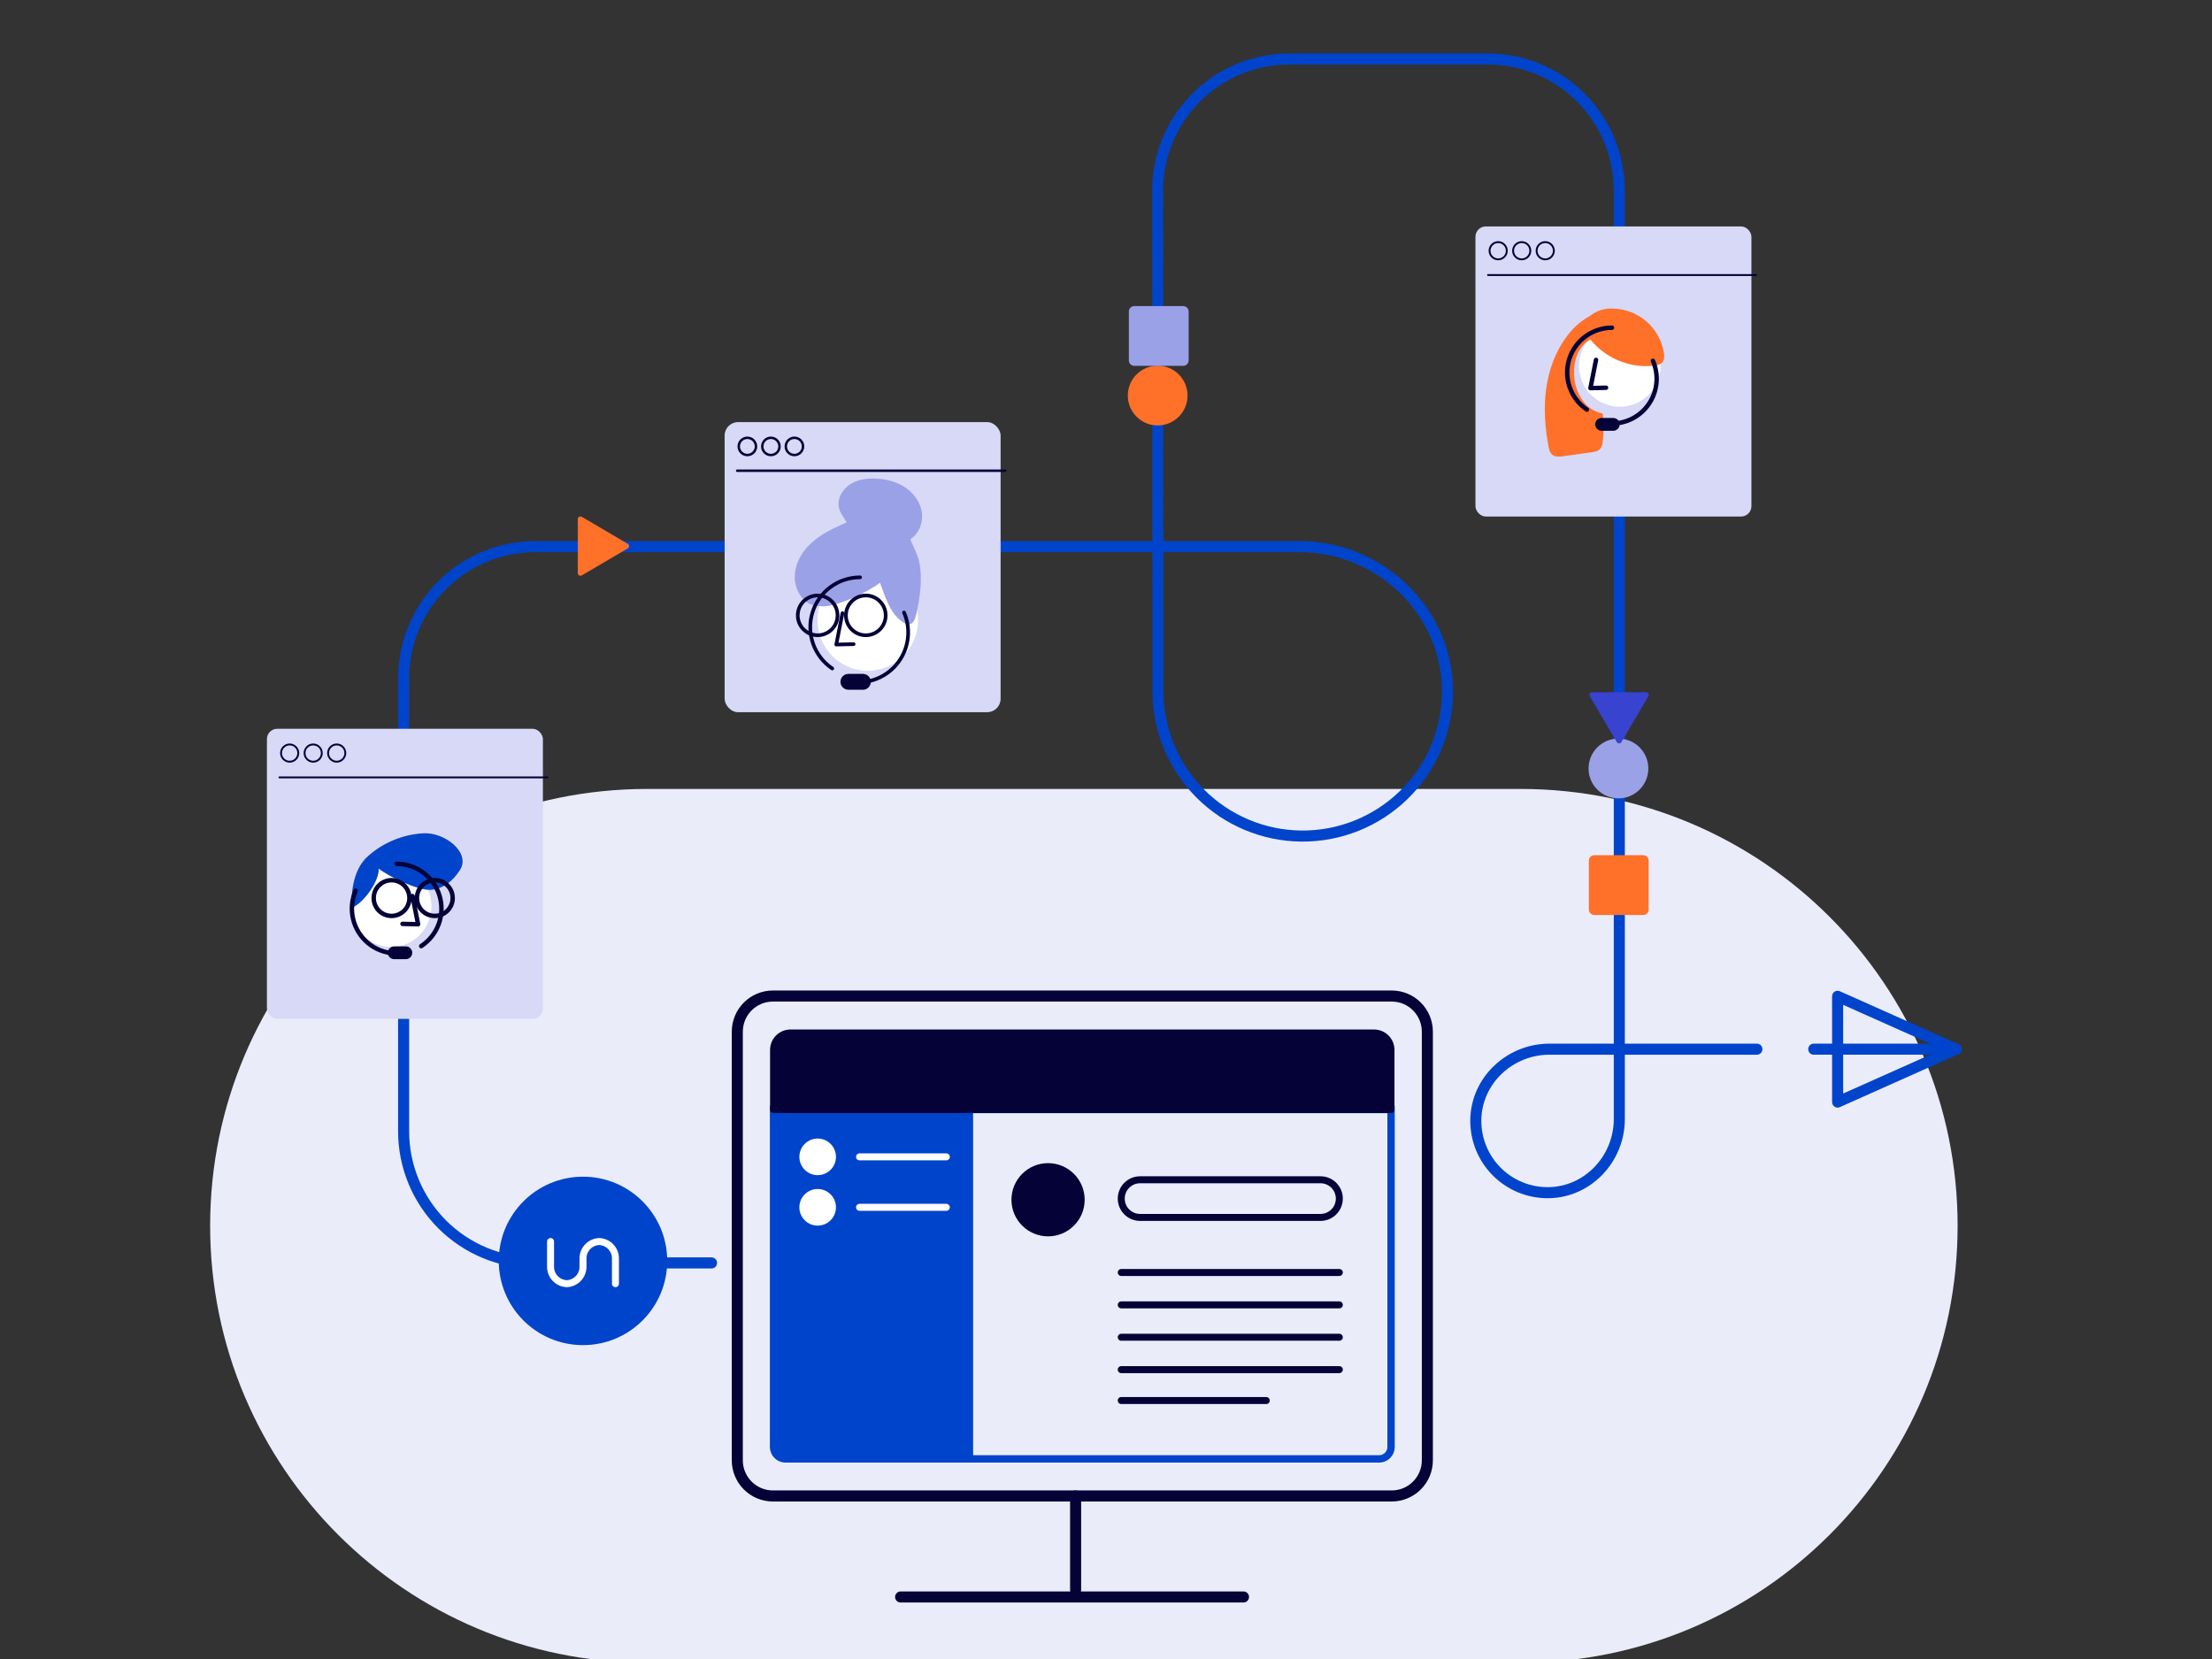 <svg width="600" height="450" viewBox="0 0 600 450" fill="none" xmlns="http://www.w3.org/2000/svg">
<rect x="0" y="0" width="600" height="450" fill="#333333" stroke="none"/>
<g clip-path="url(#clip0)">
<path fill-rule="evenodd" clip-rule="evenodd" d="M175.5 451C110.054 451 57 397.946 57 332.5C57 267.054 110.054 214 175.5 214H412.5C477.946 214 531 267.054 531 332.5C531 397.946 477.946 451 412.5 451H175.5Z" fill="#EBECFA"/>
<path d="M263.954 300.952H210.619V395.825H263.954V300.952Z" fill="#0044CC"/>
<path d="M209.824 300.952H377.324V392.482C377.324 393.343 376.982 394.168 376.373 394.777C375.765 395.385 374.939 395.727 374.079 395.727H213.069C212.208 395.727 211.383 395.385 210.774 394.777C210.166 394.168 209.824 393.343 209.824 392.482V300.952Z" stroke="#0044CC" stroke-width="2" stroke-miterlimit="10" stroke-linecap="round"/>
<path d="M209.824 300.952V284.79C209.823 284.187 209.941 283.59 210.171 283.032C210.401 282.474 210.74 281.968 211.166 281.541C211.593 281.115 212.1 280.776 212.657 280.546C213.215 280.316 213.812 280.197 214.416 280.199H372.708C373.311 280.197 373.909 280.316 374.466 280.546C375.024 280.776 375.53 281.115 375.957 281.541C376.384 281.968 376.722 282.474 376.952 283.032C377.183 283.59 377.301 284.187 377.3 284.79V300.952H209.824Z" fill="#040237" stroke="#040237" stroke-width="1.896" stroke-linecap="round" stroke-linejoin="round"/>
<path d="M304.137 362.723H363.289" stroke="#040237" stroke-width="1.896" stroke-linecap="round" stroke-linejoin="round"/>
<path d="M233.149 313.794H256.684" stroke="white" stroke-width="1.896" stroke-miterlimit="10" stroke-linecap="round"/>
<path d="M284.285 335.358C289.769 335.358 294.215 330.912 294.215 325.428C294.215 319.944 289.769 315.498 284.285 315.498C278.8 315.498 274.354 319.944 274.354 325.428C274.354 330.912 278.8 335.358 284.285 335.358Z" fill="#040237"/>
<path d="M221.79 318.759C224.532 318.759 226.755 316.537 226.755 313.794C226.755 311.052 224.532 308.829 221.79 308.829C219.048 308.829 216.825 311.052 216.825 313.794C216.825 316.537 219.048 318.759 221.79 318.759Z" fill="white"/>
<path d="M233.149 327.481H256.684" stroke="white" stroke-width="1.896" stroke-miterlimit="10" stroke-linecap="round"/>
<path d="M221.79 332.446C224.532 332.446 226.755 330.223 226.755 327.481C226.755 324.738 224.532 322.515 221.79 322.515C219.048 322.515 216.825 324.738 216.825 327.481C216.825 330.223 219.048 332.446 221.79 332.446Z" fill="white"/>
<path d="M304.137 345.159H363.289" stroke="#040237" stroke-width="1.896" stroke-linecap="round" stroke-linejoin="round"/>
<path d="M304.137 353.945H363.289" stroke="#040237" stroke-width="1.896" stroke-linecap="round" stroke-linejoin="round"/>
<path d="M304.137 371.51H363.289" stroke="#040237" stroke-width="1.896" stroke-linecap="round" stroke-linejoin="round"/>
<path d="M304.137 379.891H343.477" stroke="#040237" stroke-width="1.896" stroke-linecap="round" stroke-linejoin="round"/>
<path d="M358.177 320.009H309.248C306.425 320.009 304.137 322.295 304.137 325.116C304.137 327.936 306.425 330.223 309.248 330.223H358.177C361 330.223 363.289 327.936 363.289 325.116C363.289 322.295 361 320.009 358.177 320.009Z" stroke="#040237" stroke-width="1.896" stroke-linecap="round" stroke-linejoin="round"/>
<path d="M291.757 405.779V431.246" stroke="#040237" stroke-width="3" stroke-linecap="round" stroke-linejoin="round"/>
<path d="M244.288 433.177H337.295" stroke="#040237" stroke-width="3" stroke-linecap="round" stroke-linejoin="round"/>
<path d="M377.494 270.171H209.661C204.32 270.171 199.991 274.501 199.991 279.842V396.108C199.991 401.449 204.32 405.779 209.661 405.779H377.494C382.835 405.779 387.165 401.449 387.165 396.108V279.842C387.165 274.501 382.835 270.171 377.494 270.171Z" stroke="#040237" stroke-width="3" stroke-linecap="round" stroke-linejoin="round"/>
<path d="M530.578 284.588L498.451 298.931V270.244L530.578 284.588Z" stroke="#0044CC" stroke-width="3" stroke-linecap="round" stroke-linejoin="round"/>
<path d="M530.578 284.587H491.976" stroke="#0044CC" stroke-width="3" stroke-linecap="round" stroke-linejoin="round"/>
<path d="M192.997 342.563H145.179C135.712 342.563 126.632 338.802 119.938 332.108C113.243 325.413 109.482 316.333 109.482 306.866V183.979C109.482 174.511 113.243 165.432 119.938 158.737C126.632 152.043 135.712 148.282 145.179 148.282H352.595C374.606 148.282 393.047 166.301 392.625 188.311C392.415 198.651 388.134 208.491 380.712 215.693C373.29 222.896 363.326 226.879 352.985 226.779C342.643 226.678 332.759 222.502 325.478 215.157C318.198 207.812 314.109 197.891 314.099 187.549V187.549L314.002 51.738C313.997 47.046 314.916 42.4 316.708 38.065C318.499 33.729 321.128 29.789 324.443 26.47C327.758 23.151 331.696 20.518 336.029 18.721C340.363 16.925 345.008 16 349.699 16H403.537C413.004 16 422.084 19.761 428.778 26.455C435.473 33.15 439.234 42.23 439.234 51.697V303.548C439.234 314.322 430.707 323.424 419.941 323.514C417.357 323.535 414.794 323.042 412.402 322.063C410.011 321.084 407.838 319.639 406.01 317.811C404.183 315.984 402.737 313.811 401.758 311.419C400.779 309.027 400.286 306.465 400.308 303.88C400.397 293.114 409.508 284.588 420.274 284.588H476.553" stroke="#0044CC" stroke-width="3" stroke-miterlimit="10" stroke-linecap="round"/>
<rect x="196.555" y="114.496" width="74.859" height="78.686" rx="3.645" fill="#D7D9F6"/>
<path d="M272.689 127.681H199.958" stroke="#040237" stroke-width="0.663" stroke-linecap="round"/>
<path d="M235.384 181.949C242.917 181.949 249.024 175.796 249.024 168.206C249.024 160.617 242.917 154.464 235.384 154.464C227.85 154.464 221.743 160.617 221.743 168.206C221.743 175.796 227.85 181.949 235.384 181.949Z" fill="white"/>
<path fill-rule="evenodd" clip-rule="evenodd" d="M223.802 144.562C221.978 145.601 220.326 146.917 218.906 148.463C216.924 150.683 215.567 153.567 215.576 156.544C215.582 158.091 215.983 159.611 216.741 160.959C217.138 161.618 217.607 162.23 218.141 162.784C219.468 164.208 221.705 164.323 222.675 164.442C226.503 164.923 235.784 160.41 238.693 158.062C239.361 159.891 239.854 161.303 240.058 161.797C241.236 164.647 242.512 167.326 245.213 168.955C245.979 169.423 246.842 169.572 247.548 168.87C248.122 168.3 248.331 167.471 248.509 166.68C249.564 162.001 250.334 156.897 249.271 152.112C248.952 150.674 247.072 146.625 246.919 146.281C249.258 144.792 250.428 141.81 250.062 139.05C249.696 136.29 247.935 133.852 245.66 132.287C243.384 130.722 240.59 129.99 237.825 129.825C235.592 129.693 233.283 129.935 231.296 130.964C229.31 131.994 227.706 133.916 227.468 136.141C227.359 137.267 227.622 138.398 228.217 139.36C228.8 140.309 229.157 140.892 229.646 141.679C228.749 142.074 226.775 143.014 226.128 143.329C225.354 143.712 224.576 144.103 223.802 144.562Z" fill="#9BA1E7"/>
<path d="M225.746 181.328C223.343 179.71 221.524 177.363 220.556 174.633C219.588 171.904 219.523 168.935 220.369 166.165C221.216 163.395 222.93 160.971 225.258 159.248C227.587 157.526 230.407 156.597 233.304 156.599" stroke="#040237" stroke-width="0.994" stroke-linecap="round" stroke-linejoin="round"/>
<path d="M245.213 166.139C246.11 168.197 246.481 170.446 246.292 172.682C246.104 174.919 245.361 177.074 244.132 178.952C242.903 180.83 241.225 182.373 239.251 183.441C237.277 184.51 235.068 185.07 232.823 185.071" stroke="#040237" stroke-width="0.994" stroke-linecap="round" stroke-linejoin="round"/>
<path d="M228.515 166.318L226.834 174.833L231.543 174.723" stroke="#040237" stroke-width="0.994" stroke-linecap="round" stroke-linejoin="round"/>
<path d="M221.786 172.311C224.764 172.311 227.179 169.896 227.179 166.918C227.179 163.939 224.764 161.524 221.786 161.524C218.807 161.524 216.393 163.939 216.393 166.918C216.393 169.896 218.807 172.311 221.786 172.311Z" stroke="#040237" stroke-width="0.994" stroke-linecap="round" stroke-linejoin="round"/>
<path d="M234.848 172.311C237.826 172.311 240.241 169.896 240.241 166.918C240.241 163.939 237.826 161.524 234.848 161.524C231.869 161.524 229.454 163.939 229.454 166.918C229.454 169.896 231.869 172.311 234.848 172.311Z" stroke="#040237" stroke-width="0.994" stroke-linecap="round" stroke-linejoin="round"/>
<path d="M234.057 182.787H230.135C228.944 182.787 227.979 183.751 227.979 184.941C227.979 186.131 228.944 187.096 230.135 187.096H234.057C235.247 187.096 236.213 186.131 236.213 184.941C236.213 183.751 235.247 182.787 234.057 182.787Z" fill="#040237"/>
<ellipse cx="202.722" cy="121.088" rx="2.339" ry="2.339" stroke="#040237" stroke-width="0.663"/>
<ellipse cx="209.102" cy="121.088" rx="2.339" ry="2.339" stroke="#040237" stroke-width="0.663"/>
<ellipse cx="215.482" cy="121.088" rx="2.339" ry="2.339" stroke="#040237" stroke-width="0.663"/>
<path d="M158.136 364.865C170.754 364.865 180.982 354.637 180.982 342.019C180.982 329.402 170.754 319.173 158.136 319.173C145.519 319.173 135.29 329.402 135.29 342.019C135.29 354.637 145.519 364.865 158.136 364.865Z" fill="#0044CC"/>
<path d="M149.334 336.762V343.439C149.288 344.653 149.726 345.837 150.552 346.728C151.378 347.62 152.524 348.147 153.739 348.193C154.952 348.144 156.096 347.617 156.921 346.725C157.745 345.834 158.182 344.652 158.136 343.439V341.516C158.09 340.301 158.528 339.118 159.354 338.227C160.181 337.335 161.327 336.808 162.542 336.762C163.755 336.81 164.899 337.338 165.723 338.23C166.548 339.121 166.985 340.303 166.939 341.516V348.193" stroke="white" stroke-width="1.896" stroke-linecap="round" stroke-linejoin="round"/>
<path d="M314.018 115.4C318.495 115.4 322.123 111.771 322.123 107.295C322.123 102.819 318.495 99.19 314.018 99.19C309.542 99.19 305.914 102.819 305.914 107.295C305.914 111.771 309.542 115.4 314.018 115.4Z" fill="#FF7029"/>
<path d="M438.999 216.552C443.475 216.552 447.104 212.924 447.104 208.447C447.104 203.971 443.475 200.343 438.999 200.343C434.523 200.343 430.894 203.971 430.894 208.447C430.894 212.924 434.523 216.552 438.999 216.552Z" fill="#9BA1E7"/>
<path d="M320.939 83.021H307.674C306.859 83.021 306.198 83.682 306.198 84.498V97.762C306.198 98.578 306.859 99.239 307.674 99.239H320.939C321.754 99.239 322.416 98.578 322.416 97.762V84.498C322.416 83.682 321.754 83.021 320.939 83.021Z" fill="#9BA1E7"/>
<path d="M445.716 231.975H432.452C431.636 231.975 430.975 232.636 430.975 233.452V246.716C430.975 247.532 431.636 248.193 432.452 248.193H445.716C446.532 248.193 447.193 247.532 447.193 246.716V233.452C447.193 232.636 446.532 231.975 445.716 231.975Z" fill="#FF7029"/>
<path d="M170.249 148.769L157.828 156.07C157.715 156.136 157.587 156.171 157.457 156.172C157.327 156.172 157.199 156.138 157.086 156.073C156.973 156.008 156.879 155.914 156.814 155.801C156.749 155.688 156.716 155.56 156.716 155.429V140.826C156.717 140.696 156.752 140.569 156.817 140.457C156.883 140.345 156.977 140.253 157.089 140.189C157.202 140.124 157.33 140.091 157.459 140.092C157.589 140.093 157.716 140.128 157.828 140.193L170.249 147.495C170.362 147.558 170.456 147.651 170.522 147.763C170.587 147.875 170.622 148.002 170.622 148.132C170.622 148.261 170.587 148.389 170.522 148.501C170.456 148.613 170.362 148.705 170.249 148.769Z" fill="#FF7029"/>
<path d="M438.545 201.292L431.243 188.871C431.178 188.759 431.143 188.632 431.142 188.502C431.141 188.373 431.174 188.245 431.239 188.133C431.303 188.02 431.395 187.926 431.507 187.861C431.619 187.795 431.746 187.76 431.876 187.76H446.479C446.609 187.76 446.736 187.795 446.848 187.861C446.96 187.926 447.053 188.02 447.117 188.133C447.181 188.245 447.214 188.373 447.213 188.502C447.213 188.632 447.178 188.759 447.112 188.871L439.81 201.292C439.745 201.401 439.652 201.491 439.541 201.554C439.43 201.617 439.305 201.65 439.178 201.65C439.05 201.65 438.925 201.617 438.814 201.554C438.703 201.491 438.61 201.401 438.545 201.292Z" fill="#3843D0"/>
<rect x="72.403" y="197.678" width="74.859" height="78.686" rx="2.804" fill="#D7D9F6"/>
<path d="M148.537 210.863H75.805" stroke="#040237" stroke-width="0.51" stroke-linecap="round"/>
<ellipse cx="78.57" cy="204.27" rx="2.339" ry="2.339" stroke="#040237" stroke-width="0.51"/>
<ellipse cx="84.95" cy="204.27" rx="2.339" ry="2.339" stroke="#040237" stroke-width="0.51"/>
<ellipse cx="91.33" cy="204.27" rx="2.339" ry="2.339" stroke="#040237" stroke-width="0.51"/>
<rect x="400.212" y="61.419" width="74.859" height="78.686" rx="2.804" fill="#D7D9F6"/>
<path d="M476.347 74.605H403.615" stroke="#040237" stroke-width="0.51" stroke-linecap="round"/>
<ellipse cx="406.38" cy="68.012" rx="2.339" ry="2.339" stroke="#040237" stroke-width="0.51"/>
<ellipse cx="412.76" cy="68.012" rx="2.339" ry="2.339" stroke="#040237" stroke-width="0.51"/>
<ellipse cx="419.14" cy="68.012" rx="2.339" ry="2.339" stroke="#040237" stroke-width="0.51"/>
<path d="M106.137 256.866C100.128 256.866 95.257 251.91 95.257 245.796C95.257 239.683 100.128 234.727 106.137 234.727C112.146 234.727 117.018 239.683 117.018 245.796C117.018 251.91 112.146 256.866 106.137 256.866Z" fill="white"/>
<path fill-rule="evenodd" clip-rule="evenodd" d="M114.615 226.047C120.556 225.561 127.765 231.274 124.756 235.986C122.8 239.051 120.349 240.938 117.129 241.342C113.69 241.772 105.355 237.718 102.737 235.608C102.84 238.926 98.868 244.76 95.394 246.278C95.214 241.944 95.824 235.612 99.981 232.091C104.064 228.526 109.206 226.402 114.615 226.047Z" fill="#FEC14D"/>
<path fill-rule="evenodd" clip-rule="evenodd" d="M114.615 226.047C120.556 225.561 127.765 231.274 124.756 235.986C122.8 239.051 120.349 240.938 117.129 241.342C113.69 241.772 105.355 237.718 102.737 235.608C102.84 238.926 98.868 244.76 95.394 246.278C95.214 241.944 95.824 235.612 99.981 232.091C104.064 228.526 109.206 226.402 114.615 226.047Z" fill="#0044CC"/>
<path d="M96.469 241.6C95.421 243.997 95.174 246.667 95.766 249.215C96.358 251.762 97.757 254.051 99.754 255.74C101.751 257.429 104.24 258.428 106.85 258.588M114.242 256.631C116.431 255.199 118.099 253.1 118.999 250.644C119.899 248.188 119.981 245.507 119.235 243.001C118.488 240.494 116.953 238.295 114.856 236.732C112.759 235.168 110.214 234.323 107.599 234.322" stroke="#040237" stroke-width="1.204" stroke-linecap="round" stroke-linejoin="round"/>
<path d="M111.898 243.053L113.406 250.701L109.176 250.602" stroke="#040237" stroke-width="1.204" stroke-linecap="round" stroke-linejoin="round"/>
<path d="M117.942 248.44C115.266 248.44 113.097 246.271 113.097 243.595C113.097 240.919 115.266 238.75 117.942 238.75C120.618 238.75 122.787 240.919 122.787 243.595C122.787 246.271 120.618 248.44 117.942 248.44Z" stroke="#040237" stroke-width="1.204" stroke-linecap="round" stroke-linejoin="round"/>
<path d="M106.923 256.699H110.083C111.042 256.699 111.82 257.477 111.82 258.436C111.82 259.395 111.042 260.173 110.083 260.173H106.923C105.964 260.173 105.186 259.395 105.186 258.436C105.186 257.477 105.964 256.699 106.923 256.699Z" fill="#040237"/>
<path d="M106.21 248.44C103.534 248.44 101.365 246.271 101.365 243.595C101.365 240.919 103.534 238.75 106.21 238.75C108.886 238.75 111.055 240.919 111.055 243.595C111.055 246.271 108.886 248.44 106.21 248.44Z" stroke="#040237" stroke-width="1.204" stroke-linecap="round" stroke-linejoin="round"/>
<g clip-path="url(#clip1)">
<g clip-path="url(#clip2)">
<path d="M439.372 110.317C445.486 110.317 450.442 105.361 450.442 99.247C450.442 93.134 445.486 88.178 439.372 88.178C433.259 88.178 428.303 93.134 428.303 99.247C428.303 105.361 433.259 110.317 439.372 110.317Z" fill="white"/>
<path fill-rule="evenodd" clip-rule="evenodd" d="M425.096 91.101C421.936 95.245 420.105 100.313 419.395 105.476C418.686 110.639 419.069 115.905 420.019 121.03C420.178 121.889 420.397 122.822 421.085 123.364C421.876 123.992 423.002 123.884 424.004 123.747L431.673 122.68C432.533 122.56 433.44 122.405 434.024 121.778C434.476 121.181 434.727 120.458 434.742 119.71C435.035 117.2 435.026 114.664 434.717 112.157C432.532 111.735 430.593 110.488 429.304 108.675C428.035 106.865 427.255 104.757 427.039 102.557C426.587 98.774 427.692 94.505 430.861 92.395C431.832 91.746 432.945 91.333 433.87 90.624C434.794 89.914 435.533 88.775 435.293 87.636C435.182 87.222 434.974 86.841 434.685 86.524C434.396 86.207 434.035 85.965 433.633 85.817C432.956 85.527 432.207 85.448 431.484 85.59C431.276 85.671 431.081 85.784 430.908 85.925C430.611 86.123 430.297 86.282 430.001 86.471C428.79 87.247 427.68 88.17 426.695 89.218C426.128 89.816 425.595 90.445 425.096 91.101Z" fill="#FF7029"/>
<path fill-rule="evenodd" clip-rule="evenodd" d="M449.101 99.105C449.693 99.06 450.26 98.847 450.734 98.491C451.482 97.824 451.482 96.663 451.323 95.675C450.783 92.355 449.087 89.334 446.536 87.142C443.984 84.951 440.741 83.731 437.378 83.698C435.586 83.624 433.812 84.072 432.271 84.988C431.452 85.516 430.775 86.236 430.298 87.086C429.932 87.748 429.464 88.865 429.734 89.626C430.114 90.453 430.615 91.218 431.222 91.896C431.795 92.627 432.423 93.314 433.1 93.951C434.452 95.226 435.98 96.302 437.636 97.145C439.29 97.995 441.056 98.609 442.88 98.968C444.701 99.326 446.565 99.405 448.409 99.2C448.641 99.17 448.873 99.14 449.101 99.105Z" fill="#FF7029"/>
<path d="M430.448 111.108C428.293 109.652 426.661 107.544 425.794 105.092C424.926 102.64 424.869 99.975 425.629 97.488C426.389 95.001 427.928 92.823 430.018 91.276C432.108 89.728 434.639 88.893 437.24 88.891" stroke="#040237" stroke-width="1.204" stroke-linecap="round" stroke-linejoin="round"/>
<path d="M448.349 97.867C449.156 99.716 449.49 101.736 449.321 103.746C449.152 105.756 448.486 107.693 447.381 109.381C446.277 111.069 444.77 112.455 442.995 113.415C441.221 114.375 439.236 114.877 437.219 114.878" stroke="#040237" stroke-width="1.204" stroke-linecap="round" stroke-linejoin="round"/>
<path d="M432.915 97.622L431.406 105.274L435.637 105.171" stroke="#040237" stroke-width="1.204" stroke-linecap="round" stroke-linejoin="round"/>
<path d="M437.593 113.373H434.433C433.474 113.373 432.696 114.151 432.696 115.11C432.696 116.069 433.474 116.847 434.433 116.847H437.593C438.552 116.847 439.329 116.069 439.329 115.11C439.329 114.151 438.552 113.373 437.593 113.373Z" fill="#040237"/>
</g>
</g>
</g>
<defs>
<clipPath id="clip0">
<rect width="600" height="450" fill="white"/>
</clipPath>
<clipPath id="clip1">
<rect width="41.553" height="51.539" fill="white" transform="translate(419.03 83.698)"/>
</clipPath>
<clipPath id="clip2">
<rect width="32.375" height="40.156" fill="white" transform="translate(419.03 83.698)"/>
</clipPath>
</defs>
</svg>
